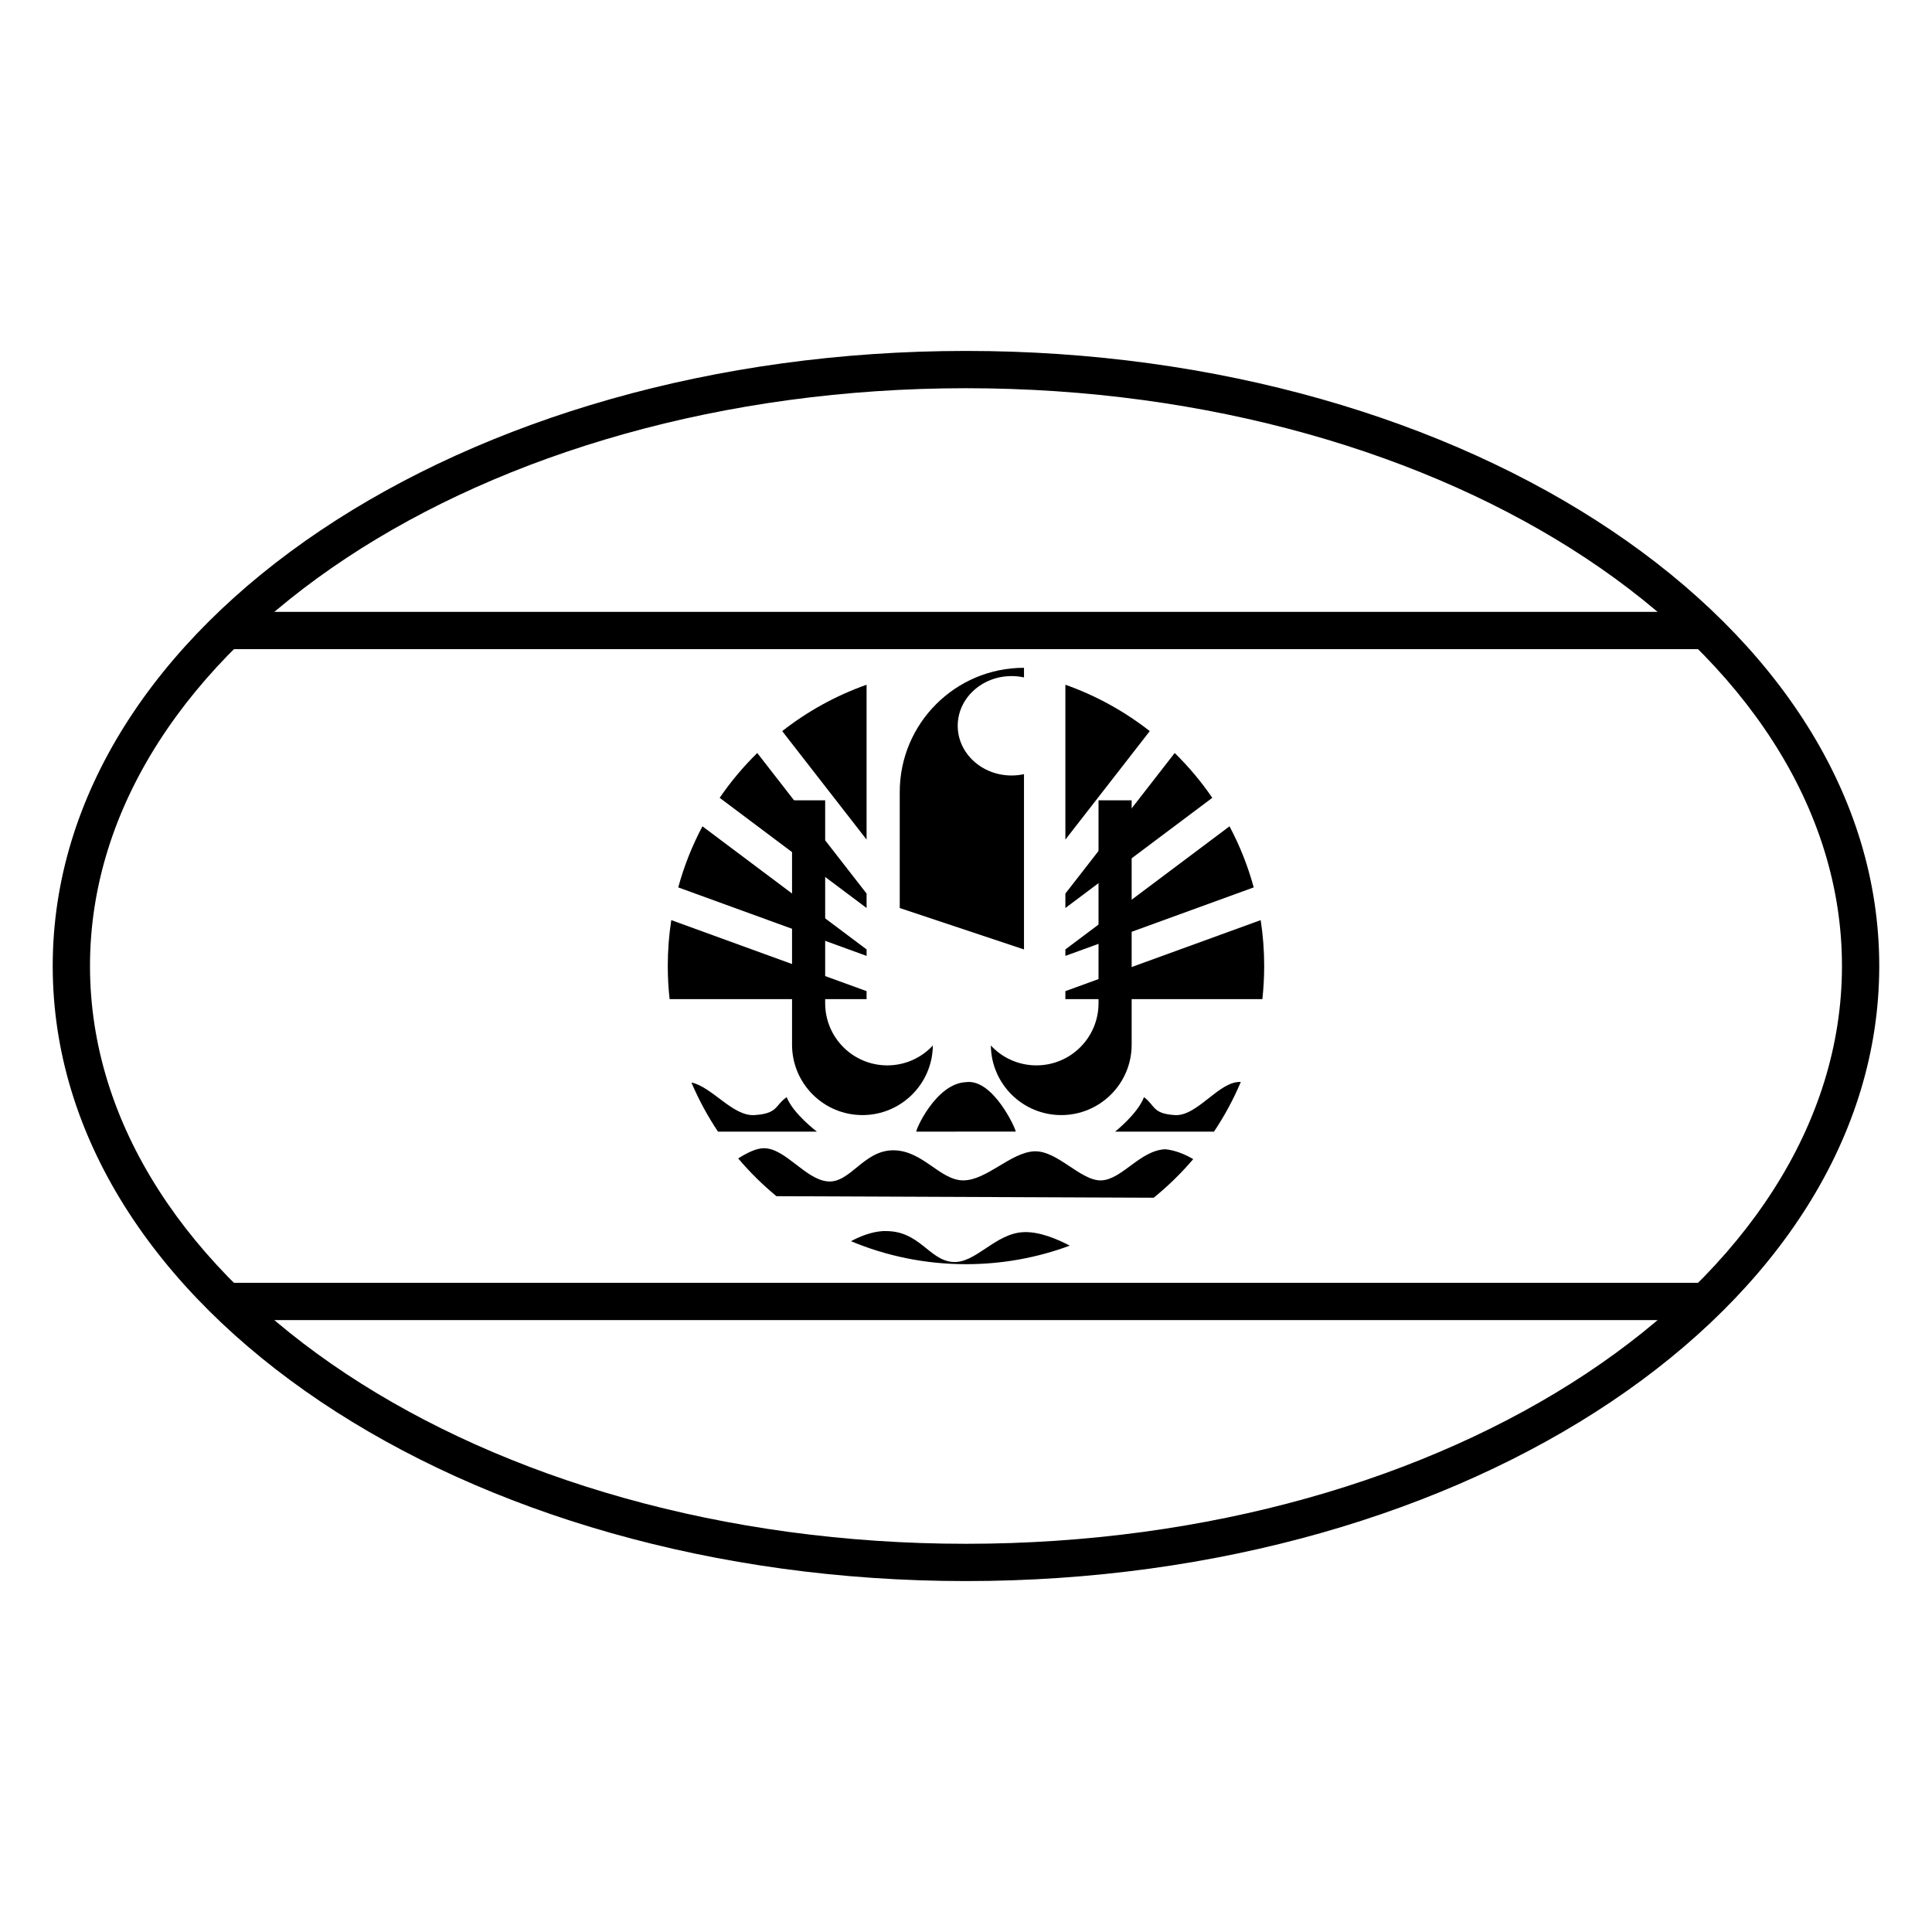 <?xml version="1.0" encoding="UTF-8"?>
<!-- Uploaded to: SVG Repo, www.svgrepo.com, Generator: SVG Repo Mixer Tools -->
<svg fill="#000000" width="800px" height="800px" version="1.1" viewBox="144 144 512 512" xmlns="http://www.w3.org/2000/svg">
 <g>
  <path d="m202.43 316.03v-9.879h395.14v9.879zm395.14 167.93v9.879h-395.14v-9.879z"/>
  <path d="m369.52 472.93c2.59-1.387 5.519-2.496 8.457-2.68 0.277-0.016 0.547 0 0.824 0 8.883 0 11.352 7.566 17.52 8.172 6.168 0.605 11.332-7.59 18.98-7.894 4.09-0.16 8.75 1.758 12.199 3.582-8.562 3.176-17.828 4.914-27.496 4.914-10.805 0-21.102-2.168-30.484-6.094zm-29.891-21.938c2.41-1.52 4.84-2.703 6.812-2.703 5.711 0 10.945 8.246 16.898 8.797 5.949 0.547 9.52-8.246 17.375-8.246 7.852 0 12.375 7.973 18.562 7.973s12.613-7.422 18.801-7.699c6.191-0.273 12.379 7.973 17.852 7.699 5.473-0.277 10.234-7.973 16.898-8.25 2.512 0.258 5.09 1.254 7.391 2.617-3.168 3.723-6.676 7.148-10.477 10.23l-99.977-0.406c-3.672-3.027-7.066-6.379-10.137-10.012zm126.09-7.094h-26.207s6.012-4.754 7.652-9.141c3.004 2.195 2.184 4.387 8.199 4.754 6 0.363 11.73-9.109 17.461-8.773-1.957 4.629-4.34 9.031-7.106 13.16zm-138.49-13.027c5.465 1.152 10.949 8.973 16.664 8.641 6.297-0.367 5.438-2.559 8.582-4.754 1.719 4.387 8.012 9.141 8.012 9.141h-26.207c-2.738-4.09-5.102-8.449-7.051-13.027zm59.625 13.027c-0.426 0 5.07-12.793 13.16-13.121 7.262-0.969 13.359 12.777 13.152 13.098z"/>
  <path d="m323.74 379.17c1.547-5.676 3.711-11.098 6.414-16.188l43.5 32.625v1.715zm-1.844 8.672 51.758 18.82v2.117h-52.203c-0.32-2.887-0.484-5.816-0.484-8.781 0-4.133 0.316-8.191 0.93-12.156zm22.785-44.289 28.973 37.254v3.824l-38.934-29.199c2.93-4.281 6.269-8.258 9.961-11.879zm6.613-5.801c6.672-5.227 14.207-9.406 22.359-12.289v41.039z"/>
  <path d="m476.25 379.17c-1.547-5.676-3.711-11.098-6.414-16.188l-43.5 32.625v1.715zm1.844 8.672-51.758 18.82v2.117h52.207c0.316-2.887 0.48-5.816 0.48-8.781 0-4.133-0.316-8.191-0.93-12.156zm-22.785-44.289-28.973 37.254v3.824l38.934-29.199c-2.93-4.281-6.266-8.258-9.961-11.879zm-6.609-5.801c-6.676-5.227-14.211-9.406-22.363-12.289v41.039z"/>
  <path d="m362.68 356.09h-8.781v64.758c0 10.309 8.355 18.66 18.66 18.66 10.23 0 18.539-8.234 18.656-18.441-3.004 3.242-7.301 5.269-12.07 5.269-9.094 0-16.465-7.371-16.465-16.461z"/>
  <path d="m435.12 356.09h8.781v64.758c0 10.309-8.355 18.66-18.66 18.66-10.23 0-18.539-8.234-18.656-18.441 3.004 3.242 7.301 5.269 12.07 5.269 9.094 0 16.465-7.371 16.465-16.461z"/>
  <path d="m415.37 323.52v-2.547c-18.188 0-32.93 14.742-32.93 32.93v30.734l32.93 10.977v-46.453c-1.059 0.23-2.16 0.352-3.293 0.352-7.883 0-14.27-5.898-14.27-13.172 0-7.273 6.387-13.172 14.27-13.172 1.133 0 2.234 0.121 3.293 0.352z"/>
  <path d="m400 563c133.34 0 242.02-72.453 242.02-163s-108.68-163-242.02-163c-133.35 0-242.03 72.457-242.03 163s108.68 163 242.03 163zm0-9.879c-128.54 0-232.15-69.074-232.15-153.12s103.61-153.12 232.15-153.12c128.53 0 232.14 69.078 232.14 153.12s-103.61 153.12-232.14 153.12z"/>
 </g>
</svg>